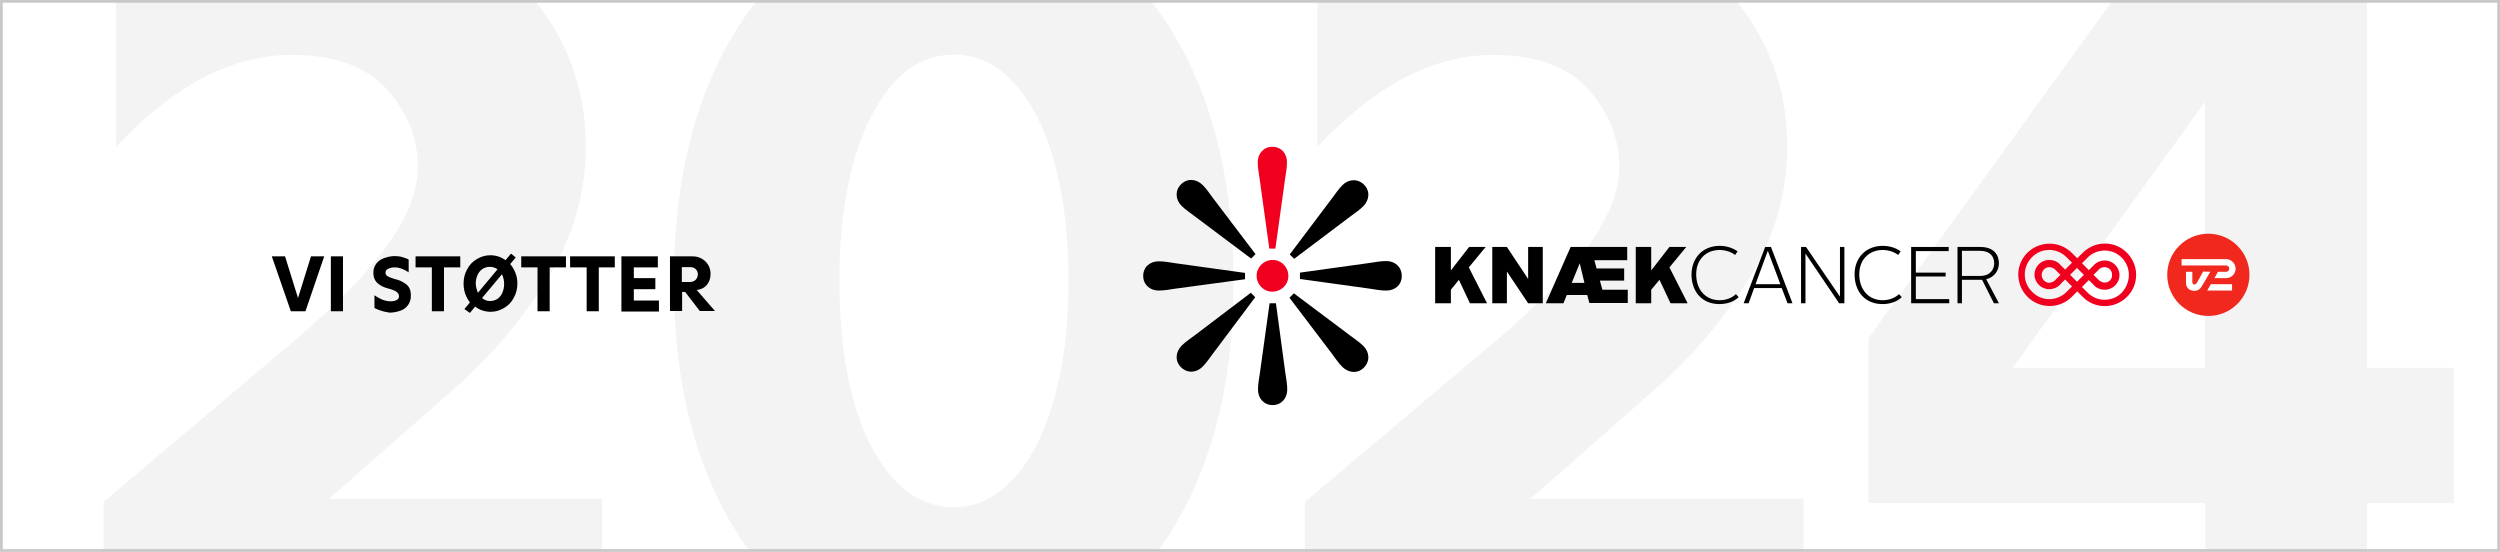 <svg xmlns="http://www.w3.org/2000/svg" xmlns:xlink="http://www.w3.org/1999/xlink" id="Lag_1" x="0px" y="0px" viewBox="0 0 906 200" style="enable-background:new 0 0 906 200;" xml:space="preserve"><style type="text/css">	.st0{fill:#FFFFFF;}	.st1{clip-path:url(#SVGID_00000041260602450287304260000009628349384468840616_);}	.st2{opacity:5.000000e-02;}	.st3{fill:#C8C8C8;}	.st4{fill:#F0001E;}	.st5{fill:#F0281E;}</style><g id="Erhvervsdonor-Facebook-Cover-DK_00000106834419581381374240000001627277827519963575_">	<rect id="BG_00000058568175565563707510000010333116201111338369_" class="st0" width="906" height="200"></rect>	<g id="Backdrop_00000160158035375724402730000001640920841812227473_">		<defs>			<rect id="SVGID_1_" width="906" height="200"></rect>		</defs>		<clipPath id="SVGID_00000134223982179217929360000002803561603467630782_">			<use xlink:href="#SVGID_1_" style="overflow:visible;"></use>		</clipPath>		<g style="clip-path:url(#SVGID_00000134223982179217929360000002803561603467630782_);">			<g>				<g class="st2">					<path d="M37.5,181.9l69.4-58.6c14.8-12.6,26-24,33.4-34.3c7.4-10.3,11.1-19.8,11.1-28.7c0-10.4-3.8-19.7-11.3-28      c-7.5-8.3-19-12.4-34.3-12.4c-21.8,0-43,11.1-63.8,33.4V-8.7c7.2-6.2,17-11.9,29.5-17.1c12.5-5.2,27.4-7.8,44.7-7.8      c18,0,34.4,3.7,49,11.1c14.6,7.4,26.1,17.7,34.5,31c8.4,13.2,12.6,28.1,12.6,44.7c0,16.8-4.6,32.6-13.7,47.5      c-9.2,14.8-20.2,27.9-33,39.3l-46.4,40.8h99v52.7H37.5V181.9z"></path>					<path d="M292.4,220.4c-15.3-11.1-27.2-26.9-35.6-47.3c-8.4-20.4-12.6-44.1-12.6-71c0-27.2,4.2-51.1,12.6-71.6      c8.4-20.5,20.3-36.3,35.6-47.5c15.3-11.1,33.1-16.7,53.4-16.7c20.3,0,38,5.6,53.2,16.7c15.2,11.1,27,27,35.4,47.5      c8.4,20.5,12.6,44.4,12.6,71.6c0,27-4.2,50.6-12.6,71c-8.4,20.4-20.3,36.2-35.6,47.3c-15.3,11.1-33,16.7-53,16.7      C325.5,237.1,307.7,231.6,292.4,220.4z M315.7,161.7c7.7,14.7,17.7,22.1,30,22.1c7.9,0,15-3.3,21.3-10s11.2-16.1,14.8-28.4      c3.6-12.2,5.4-26.6,5.4-43.2c0-25.2-3.8-45.2-11.5-60.1c-7.7-14.8-17.7-22.3-30-22.3c-12.4,0-22.4,7.5-30,22.4      c-7.7,15-11.5,34.9-11.5,59.9C304.3,127.1,308.1,147,315.7,161.7z"></path>					<path d="M472.9,181.9l69.4-58.6c14.8-12.6,26-24,33.4-34.3c7.4-10.3,11.1-19.8,11.1-28.7c0-10.4-3.8-19.7-11.3-28      c-7.5-8.3-19-12.4-34.3-12.4c-21.8,0-43,11.1-63.8,33.4V-8.7c7.2-6.2,17-11.9,29.5-17.1c12.5-5.2,27.4-7.8,44.7-7.8      c18,0,34.4,3.7,49,11.1c14.6,7.4,26.1,17.7,34.5,31c8.4,13.2,12.6,28.1,12.6,44.7c0,16.8-4.6,32.6-13.7,47.5      c-9.2,14.8-20.2,27.9-33,39.3l-46.4,40.8h99v52.7H472.9V181.9z"></path>					<path d="M799.1,182.3h-122v-59.7L787.3-29.9h70.5v163.2h31.5v49h-31.5v51.2h-58.6V182.3z M799.1,133.3V36.9l-69.7,96.4H799.1z"></path>				</g>			</g>		</g>	</g>	<g id="Erhvervsdonor_00000064324671363552095060000015041676632550818226_">		<g>			<path d="M98.5,92.9h4.8L108,108l4.7-15.1h4.8l-6.8,19.9h-5.3L98.5,92.9z"></path>			<path d="M119.9,92.9h4.4v19.9h-4.4V92.9z"></path>			<path d="M138.4,112.7c-0.9-0.3-1.8-0.6-2.7-1.1V107c0.7,0.5,1.6,1,2.6,1.5c1,0.4,2.1,0.7,3.3,0.7c0.9,0,1.7-0.2,2.2-0.5    c0.6-0.3,0.8-0.8,0.8-1.4c0-0.7-0.4-1.2-1.1-1.7c-0.7-0.4-1.7-0.8-3-1.1c-1.5-0.4-2.7-1-3.7-1.9c-1-0.9-1.5-2.2-1.5-3.8    c0-1.3,0.4-2.4,1.1-3.3s1.7-1.6,2.9-2s2.4-0.7,3.7-0.7c1,0,2,0.1,2.9,0.4s1.7,0.5,2.2,0.9v4.6c-1.8-1.2-3.4-1.8-5-1.8    c-1,0-1.7,0.2-2.4,0.5s-1,0.8-1,1.4c0,0.6,0.3,1.1,0.9,1.4c0.6,0.3,1.4,0.6,2.4,0.9c1.8,0.4,3.2,1.1,4.3,2c1.1,0.9,1.6,2.2,1.6,4    c0,1.3-0.3,2.4-1,3.4s-1.6,1.7-2.8,2.1s-2.5,0.7-3.9,0.7C140.3,113.1,139.3,113,138.4,112.7z"></path>			<path d="M156.5,96.9h-5.9v-4h16.2v4h-5.9v15.9h-4.4V96.9z"></path>			<path d="M168.3,112l2-2.4c-0.7-0.9-1.3-2-1.7-3.1c-0.4-1.2-0.6-2.4-0.6-3.7c0-1.9,0.4-3.6,1.3-5.2c0.8-1.6,2-2.8,3.5-3.7    c1.5-0.9,3.1-1.4,4.9-1.4c2,0,3.9,0.6,5.5,1.8l2-2.4l1.7,1.4l-2,2.4c0.8,0.9,1.4,2,1.9,3.2s0.7,2.5,0.7,3.8    c0,1.9-0.4,3.6-1.3,5.2c-0.8,1.6-2,2.8-3.5,3.7s-3.1,1.4-4.9,1.4c-1.1,0-2.1-0.2-3-0.5c-1-0.3-1.8-0.8-2.6-1.4l-1.9,2.3    L168.3,112z M173.2,106.1l7.1-8.5c-0.8-0.6-1.8-0.9-2.8-0.9c-1,0-1.9,0.3-2.7,0.8c-0.8,0.6-1.4,1.3-1.8,2.3    c-0.4,0.9-0.6,2-0.6,3.1C172.5,104.1,172.8,105.1,173.2,106.1z M177.6,109.1c1,0,1.9-0.3,2.7-0.8c0.8-0.6,1.4-1.3,1.8-2.3    s0.6-2,0.6-3.1c0-1.3-0.3-2.5-0.8-3.5l-7.2,8.6C175.5,108.7,176.5,109.1,177.6,109.1z"></path>			<path d="M194.8,96.9h-5.9v-4h16.2v4h-5.9v15.9h-4.4V96.9z"></path>			<path d="M212.5,96.9h-5.9v-4h16.2v4H217v15.9h-4.4V96.9z"></path>			<path d="M225.3,92.9h13.1v4h-8.7v3.9h7.8v4h-7.8v4.1h9.1v4h-13.6V92.9z"></path>			<path d="M242.7,92.9h8.3c1.3,0,2.4,0.3,3.4,0.9c1,0.6,1.7,1.3,2.3,2.3s0.8,2.1,0.8,3.2c0,1.5-0.4,2.8-1.3,3.9s-2.1,1.7-3.7,1.9    l6.6,7.6h-5.5l-5.3-6.9h-1.1v6.9h-4.4V92.9z M250,102.2c0.9,0,1.6-0.3,2.1-0.8s0.8-1.2,0.8-2c0-0.8-0.3-1.4-0.8-1.9    c-0.5-0.5-1.2-0.7-2.2-0.7h-2.8v5.4H250z"></path>		</g>	</g>	<path id="Kant_00000010271385828357327470000012815648993387176884_" class="st3" d="M905,1v198H1V1H905 M906,0H0v200h906V0z"></path>	<g>		<path d="M433,78.4c-1.6-1.2-3.4-2.4-4.8-3.8c-2.2-2.2-2.5-5.5-0.2-7.8c2.3-2.3,5.5-2,7.8,0.2c1.5,1.5,2.6,3.2,3.8,4.8l15.4,20.3   l-1.6,1.6L433,78.4z"></path>		<path d="M426,104.6c-2,0.3-4.1,0.7-6.1,0.7c-3.1,0-5.6-2.1-5.6-5.3c0-3.3,2.5-5.3,5.6-5.3c2.1,0,4.1,0.4,6.1,0.7l25.2,3.5v2.3   L426,104.6z"></path>		<path d="M439.6,128.1c-1.2,1.6-2.4,3.4-3.8,4.8c-2.2,2.2-5.4,2.5-7.8,0.2c-2.3-2.3-2-5.5,0.2-7.8c1.5-1.5,3.2-2.6,4.8-3.8   l20.3-15.4l1.6,1.6L439.6,128.1z"></path>		<path d="M465.8,135.1c0.3,2,0.7,4.1,0.7,6.1c0,3.1-2.1,5.6-5.3,5.6s-5.3-2.5-5.3-5.6c0-2.1,0.4-4.1,0.7-6.1l3.5-25.2h2.3   L465.8,135.1z"></path>		<path d="M489.3,121.6c1.6,1.2,3.4,2.4,4.8,3.8c2.2,2.2,2.5,5.4,0.2,7.8c-2.3,2.3-5.5,2-7.8-0.2c-1.5-1.5-2.6-3.2-3.8-4.8   l-15.4-20.3l1.6-1.6L489.3,121.6z"></path>		<path d="M496.3,95.3c2-0.3,4.1-0.7,6.1-0.7c3.1,0,5.6,2.1,5.6,5.4s-2.5,5.3-5.6,5.3c-2.1,0-4.1-0.4-6.1-0.7l-25.2-3.5v-2.3   L496.3,95.3z"></path>		<path d="M482.7,71.9c1.2-1.6,2.4-3.4,3.8-4.8c2.2-2.2,5.4-2.5,7.8-0.2c2.3,2.3,2,5.5-0.2,7.8c-1.5,1.5-3.2,2.6-4.8,3.8L469,93.8   l-1.6-1.6L482.7,71.9z"></path>		<path class="st4" d="M456.5,64.9c-0.3-2-0.7-4.1-0.7-6.1c0-3.1,2.1-5.6,5.3-5.6c3.3,0,5.3,2.5,5.3,5.6c0,2.1-0.4,4.1-0.7,6.1   l-3.5,25.2H460L456.5,64.9z M461.2,94.2c3.2,0,5.7,2.6,5.7,5.8c0,3.2-2.6,5.7-5.8,5.7c-3.2,0-5.7-2.6-5.7-5.8   C455.4,96.8,458,94.2,461.2,94.2L461.2,94.2"></path>		<polygon points="520.1,89.5 525.8,89.5 525.8,98 532.4,89.5 538.4,89.5 532.3,96.9 538.9,109.9 532.7,109.9 528.7,101.4    525.8,105 525.8,109.9 520.1,109.9   "></polygon>		<polygon points="540.8,89.5 546.1,89.5 553.8,101.1 553.8,89.5 559.1,89.5 559.1,109.9 553.8,109.9 546.1,98.4 546.1,109.9    540.8,109.9   "></polygon>		<path d="M569.6,102.5h4.6l-1.7-7.1L569.6,102.5z M575.2,106.9h-7.4l-1.2,3h-6.4l9-20.4h20.5v4.8h-11.9l0.8,3h10v4.4h-8.8l0.9,3.3   h9.2v4.8h-13.9L575.2,106.9z"></path>		<polygon points="592.8,89.5 598.4,89.5 598.4,98 605,89.5 611.1,89.5 605,96.9 611.6,109.9 605.4,109.9 601.4,101.4 598.4,105    598.4,109.9 592.8,109.9   "></polygon>		<path d="M623.2,89.1c2.4,0,4.7,0.7,6.5,2l-0.9,1.3c-1.6-1.2-3.6-1.8-5.6-1.8c-5.1,0-8.5,3.6-8.5,8.8c0,5.6,3.4,9.4,8.5,9.4   c2.3,0,4.4-0.8,5.9-2.2l1,1.1c-1.8,1.7-4.3,2.5-7,2.5c-6.1,0-10.1-4.3-10.1-10.8C613.1,93.3,617.2,89.1,623.2,89.1"></path>		<path d="M636.2,103h9l-4.5-12h-0.1L636.2,103z M639.7,89.5h2.1l7.8,20.4h-1.8l-2.1-5.5h-10l-2,5.5h-1.8L639.7,89.5z"></path>		<polygon points="652.7,89.5 654.5,89.5 666.8,107.5 666.8,89.5 668.4,89.5 668.4,109.9 666.5,109.9 654.3,91.9 654.3,109.9    652.7,109.9   "></polygon>		<path d="M682.3,89.1c2.4,0,4.8,0.7,6.5,2l-0.9,1.3c-1.6-1.2-3.6-1.8-5.6-1.8c-5.1,0-8.5,3.6-8.5,8.8c0,5.6,3.4,9.4,8.5,9.4   c2.3,0,4.4-0.8,5.9-2.2l1,1.1c-1.8,1.7-4.3,2.5-7,2.5c-6.1,0-10.1-4.3-10.1-10.8C672.1,93.3,676.3,89.1,682.3,89.1"></path>		<polygon points="692.6,89.5 706.2,89.5 706.2,91 694.3,91 694.3,98.8 705.1,98.8 705.1,100.2 694.3,100.2 694.3,108.4    706.4,108.4 706.4,109.9 692.6,109.9   "></polygon>		<path d="M717.6,100c3.7,0,5.1-2.4,5.1-4.6c0-2.3-1.4-4.5-5.1-4.5H711v9.1L717.6,100L717.6,100z M709.4,89.5h8.3c5,0,6.7,3,6.7,5.9   c0,2.4-1.4,5-4.6,5.8l4.6,8.7h-1.8l-4.3-8.5H711v8.5h-1.6L709.4,89.5L709.4,89.5z"></path>		<g>			<path class="st4" d="M731.4,99.6c0-6.3,5.1-11.3,11.4-11.3c3,0,5.8,1.2,8,3.3l2,2l2-2c4.4-4.4,11.6-4.5,16,0    c4.4,4.4,4.5,11.6,0,16c-4.4,4.4-11.6,4.5-16,0c0,0,0,0,0,0l-2-2l-2,2c-4.4,4.4-11.6,4.4-16,0    C732.6,105.4,731.5,102.6,731.4,99.6L731.4,99.6L731.4,99.6z M748.9,105.8l2-2l-2.5-2.5l-1.7,1.7c-1,1.2-2.6,1.8-4.1,1.8    c-2.9,0-5.3-2.4-5.3-5.3c0-2.9,2.4-5.3,5.3-5.3c1.6,0,3.1,0.6,4.1,1.8l1.7,1.7l2.5-2.5l-2-2c-3.5-3.5-9.1-3.5-12.5,0    c-3.5,3.5-3.5,9.1,0,12.5C739.8,109.3,745.4,109.3,748.9,105.8C748.9,105.9,748.9,105.8,748.9,105.8z M745.1,101.2l1.6-1.6    l-1.6-1.6c-0.6-0.7-1.5-1.2-2.5-1.2c-1.6,0.1-2.7,1.4-2.7,3c0.1,1.4,1.2,2.6,2.7,2.7C743.6,102.4,744.5,102,745.1,101.2    L745.1,101.2L745.1,101.2z M755.2,99.6l-2.5-2.5l-2.5,2.5l2.5,2.5L755.2,99.6z M771.5,99.6c0-4.8-3.9-8.8-8.7-8.8    c-2.4,0-4.7,0.9-6.3,2.6l-2,2l2.5,2.5l1.7-1.7c1-1.2,2.6-1.8,4.1-1.8c2.9,0,5.3,2.4,5.3,5.3c0,2.9-2.4,5.3-5.3,5.3    c-1.6,0-3.1-0.6-4.1-1.8l-1.7-1.7l-2.5,2.5l2,2c3.4,3.5,9,3.5,12.4,0.1C770.6,104.2,771.5,102,771.5,99.6L771.5,99.6L771.5,99.6z     M765.4,99.6c0.1-1.5-1.1-2.7-2.6-2.8c0,0,0,0,0,0c-1,0-1.9,0.4-2.5,1.2l-1.6,1.6l1.6,1.6c0.6,0.7,1.5,1.2,2.5,1.2    C764.3,102.4,765.5,101.2,765.4,99.6C765.4,99.7,765.4,99.6,765.4,99.6L765.4,99.6L765.4,99.6z"></path>			<g>				<circle class="st5" cx="800.3" cy="99.6" r="14.9"></circle>				<g>					<path class="st0" d="M798.4,98.4c0,0-1.1,2-1.8,3.3c-0.5,0.9-0.8,1.4-1.3,1.4c-0.4,0-0.8-0.2-0.8-0.9c0-0.7,0-3.7,0-3.7h-2.3      v3.9c0,2.3,1.7,3,3.1,3c1.2,0,2.1-0.6,2.9-2.1c0.4-0.6,2.8-4.8,2.8-4.8L798.4,98.4L798.4,98.4z"></path>					<polygon class="st0" points="799.9,105.3 808.9,105.3 808.9,103 801.2,103      "></polygon>					<path class="st0" d="M806.7,93.9h-16.1v2.3h16.1c0.6,0,1.2,0.5,1.2,1.1c0,0.6-0.5,1.2-1.2,1.2c-1.4,0-2.9,0-2.9,0l-1.3,2.3      c0,0,2.7,0,4.2,0c1.9,0,3.5-1.5,3.5-3.5C810.1,95.4,808.6,93.9,806.7,93.9z"></path>				</g>			</g>		</g>	</g></g></svg>